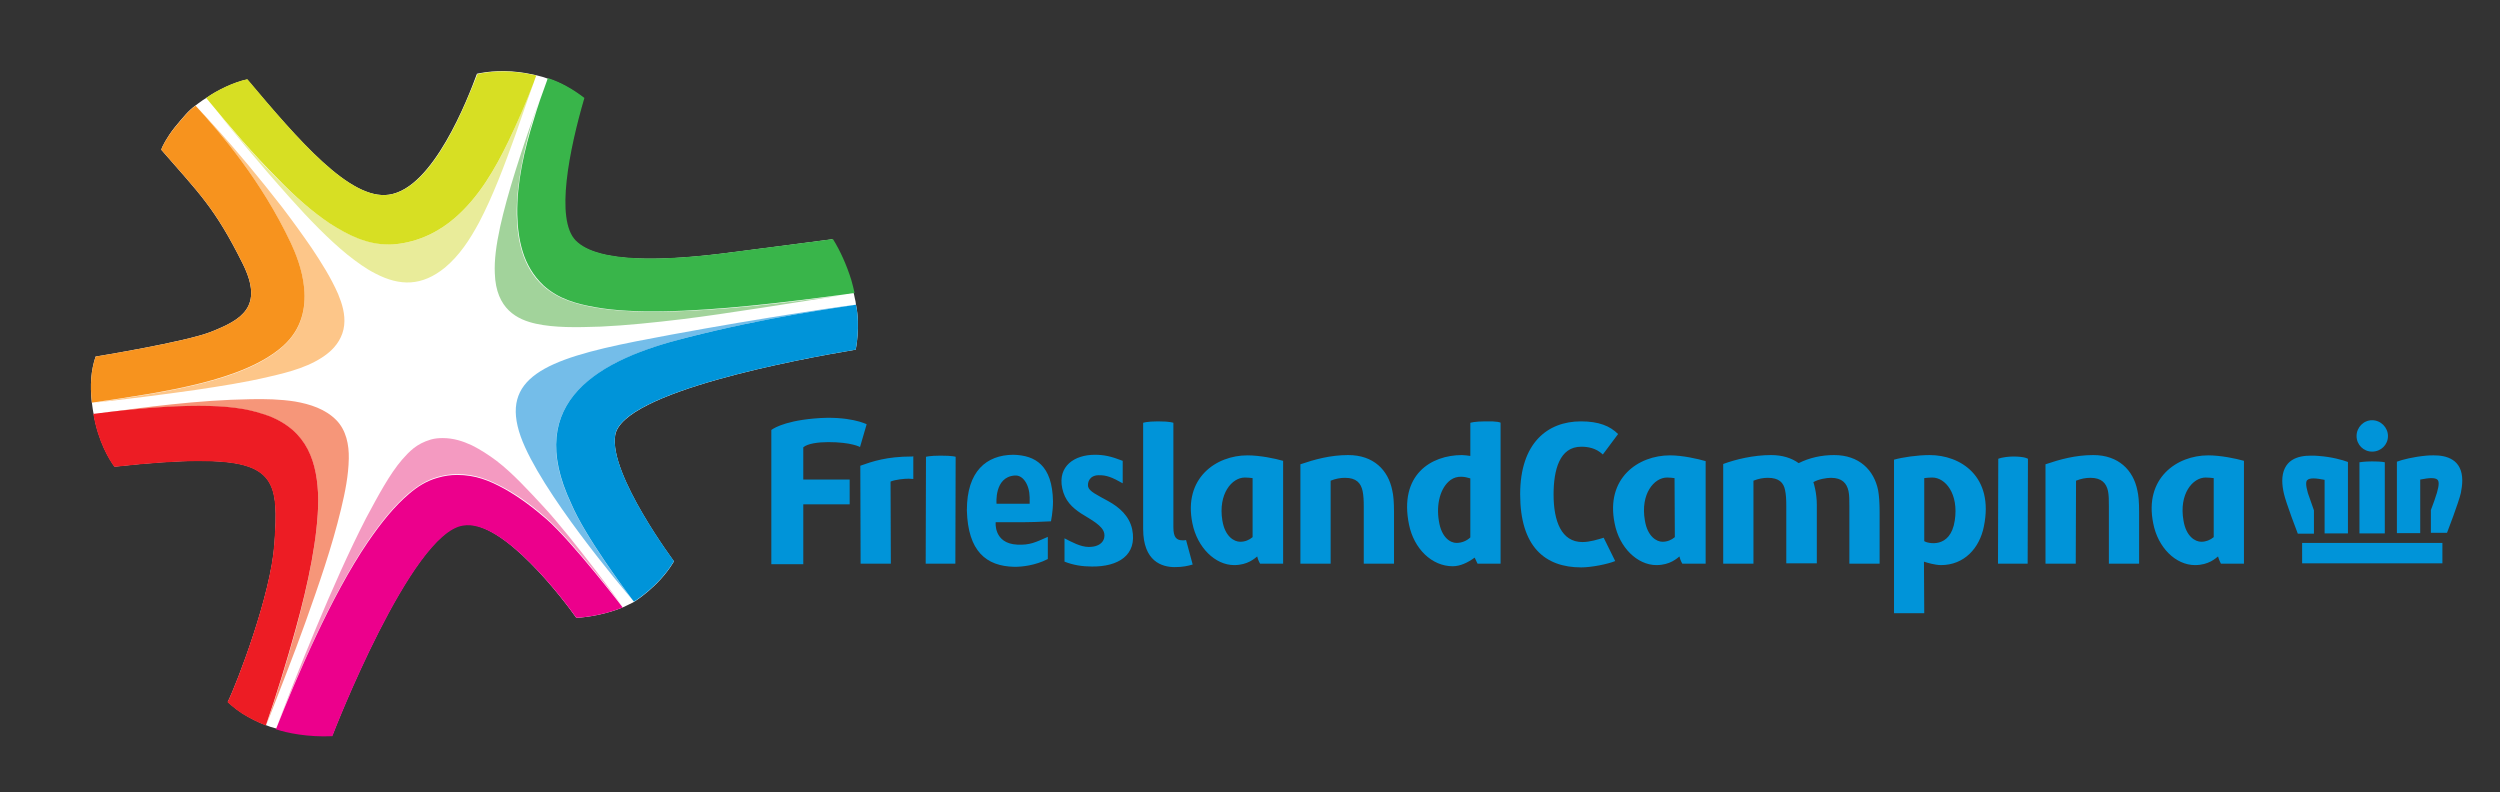 <?xml version="1.0" encoding="utf-8"?>
<!-- Generator: Adobe Illustrator 28.3.0, SVG Export Plug-In . SVG Version: 6.00 Build 0)  -->
<svg version="1.1" id="Layer_1" xmlns="http://www.w3.org/2000/svg" xmlns:xlink="http://www.w3.org/1999/xlink" x="0px" y="0px"
	 viewBox="0 0 868 275.1" style="enable-background:new 0 0 868 275.1;" xml:space="preserve">
<rect x="0" y="0" width="868" height="275.1" fill="#333333" stroke="none"/>
<style type="text/css">
	.st0{fill-rule:evenodd;clip-rule:evenodd;fill:#FFFFFF;}
	.st1{fill-rule:evenodd;clip-rule:evenodd;fill:#A2D39B;}
	.st2{fill-rule:evenodd;clip-rule:evenodd;fill:#39B54A;}
	.st3{fill-rule:evenodd;clip-rule:evenodd;fill:#F49AC1;}
	.st4{fill-rule:evenodd;clip-rule:evenodd;fill:#EC008C;}
	.st5{fill-rule:evenodd;clip-rule:evenodd;fill:#74BDE9;}
	.st6{fill-rule:evenodd;clip-rule:evenodd;fill:#0094D9;}
	.st7{fill-rule:evenodd;clip-rule:evenodd;fill:#E9EC9A;}
	.st8{fill-rule:evenodd;clip-rule:evenodd;fill:#D7DF23;}
	.st9{fill-rule:evenodd;clip-rule:evenodd;fill:#FDC689;}
	.st10{fill-rule:evenodd;clip-rule:evenodd;fill:#F7931E;}
	.st11{fill-rule:evenodd;clip-rule:evenodd;fill:#F69679;}
	.st12{fill-rule:evenodd;clip-rule:evenodd;fill:#ED1C24;}
</style>
<g>
	<path class="st0" d="M297.1,121.4c0,0,1.7-7.9,0.1-15.6c-0.1-1-0.2-1.4-0.4-2.2c-0.2-1.2-0.4-1.8-0.4-1.8c-0.3-1.5-0.7-2.9-1.1-4.4
		c-1.6-5.2-3.9-10.3-6.4-14.3c-11,1.5-22.5,2.9-33.9,4.4c-25,3.4-47.7,3.9-55.4-3.9c-7.2-7.3-2.2-31.7,3-49.5
		c-3.4-2.6-7.7-5.3-12.7-6.9c0,0-0.5-0.2-1.5-0.5c-1.1-0.3-2.3-0.6-2.3-0.6c-0.4-0.1-0.9-0.2-1.4-0.3c-6.5-1.4-12.8-1.4-18.1-0.4
		c-0.3,0.1-0.7,0.1-1,0.2c0,0,0,0,0,0C164,30,160.2,39.9,154.9,49c-5.3,9.1-12.1,17.5-19.9,18.6c-13.5,2-31.3-18.9-49.2-40l0,0
		c-4.4,0.9-10.3,3.7-14,6.3c-0.3,0.2-0.5,0.3-0.8,0.5c0,0-1,0.6-2.3,1.6c-0.3,0.3-0.8,0.6-0.8,0.6c-2.4,1.7-4.4,4.2-7.3,7.7
		C58,47.6,56.2,51,56,52h0c13.2,15.2,18.6,20.1,28.3,39.6c7.5,15.1-0.7,19.5-11,23.6c-8.7,3.5-40.1,8.6-40.1,8.6l0,0
		c-1.6,4.8-2,9.8-1.3,16c0,0,0.2,1.5,0.3,2.2c0.2,1.4,0.3,1.6,0.3,1.6c1.6,9.7,5.6,16.1,7.3,18.4c12.6-1.4,22.2-2,29.3-2
		c26.9-0.1,27.7,7.7,26.2,28.9c-1.2,17.6-13,48.3-16.2,54.8c0,0,2.3,2.2,5.1,4c2.6,1.6,5.3,3,8.2,4.1c1,0.4,1,0.4,1.6,0.6
		c0.6,0.2,1.8,0.5,1.8,0.5c3.8,1.3,11.2,2.8,19.6,2.4c0.6-1.6,27.3-70.3,45.3-73.1c13.8-2.2,35.4,26.6,39.4,32.3
		c4.6-0.2,11-1.5,16.1-3.6c0,0,0.8-0.4,1.9-0.9c1.1-0.5,2-1,2-1s8.5-5.2,13.6-13.6l0.3-0.5c0.6,0.8-22.7-30.2-20.4-43.8
		C216.1,136.1,277.2,124.7,297.1,121.4"/>
	<path class="st1" d="M188.7,30.8c-8.3,22.9-12.6,37-15,47.7c-1.5,6.9-2.1,12-1.9,16.4c0.4,12.5,7.9,16.1,14.3,17.5
		c6.4,1.4,13.8,1.3,22.5,1c8.7-0.4,18.5-1.4,28.4-2.6c14.1-1.7,41.9-6.2,55.4-8.3c-20.1,2.7-43.2,5.5-62.7,5.7
		c-8.4,0.1-16.1-0.2-23-1.4c-6.8-1.2-12.9-2.9-18.2-7.6c-3.6-3.3-5.9-7.5-7.2-11.7c-1.3-4.2-1.8-8.5-1.9-12.9
		c-0.1-11.1,2.6-22.9,5.6-33.1C186.1,38.1,187.4,34.4,188.7,30.8l0.5-1.4L188.7,30.8z"/>
	<path class="st2" d="M179.6,74.5c0.1,4.4,0.6,8.7,1.9,12.9c1.3,4.2,3.6,8.3,7.2,11.7c5.2,4.7,11.3,6.4,18.2,7.6
		c6.8,1.2,14.6,1.5,23,1.4c19.4-0.3,42.5-3.1,62.7-5.8c1.4-0.2,2.8-0.4,4.1-0.6c-0.3-1.5-0.7-2.9-1.1-4.4
		c-1.6-5.2-3.9-10.3-6.4-14.3c-11,1.5-22.5,2.9-33.9,4.4c-25,3.4-47.7,3.9-55.4-3.9c-7.2-7.3-2.2-31.7,3-49.5
		c-3.4-2.6-7.7-5.3-12.7-6.9c-0.1,0.4-0.3,0.8-0.4,1.2c-1.6,4.3-3.1,8.6-4.4,13C182.1,51.7,179.4,63.4,179.6,74.5"/>
	<path class="st3" d="M95.8,252.9c7.2-17.9,19.2-46.3,32-65.1c4.6-6.7,9.2-12.4,14.3-16.7c2.8-2.3,5.9-4.4,9.8-5.5
		c2.2-0.6,4.5-1,6.8-1c6.4,0,11.2,2,16.4,4.8c5.3,2.9,10.2,6.6,14.7,10.6c9.1,8,26.4,30.6,26.4,30.6h0c0,0-17.2-23.6-27.6-34.8
		c-5.2-5.6-10.7-11.6-16.2-15.8c-2.8-2.1-5.6-3.9-8.6-5.4c-3-1.4-6.3-2.5-10.1-2.5c-1.3,0-2.7,0.1-4.1,0.5c-5.1,1.5-7.5,4.2-10,7
		c-4.3,5-8.2,12.3-12.5,20.3C115.5,202.4,102.8,234.8,95.8,252.9L95.8,252.9z"/>
	<path class="st4" d="M200.1,214.5c4.6-0.2,11-1.5,16.1-3.6c0,0-17.3-22.6-26.4-30.6c-4.6-4-9.5-7.7-14.7-10.6
		c-5.3-2.9-10-4.8-16.4-4.8c-2.2,0-4.5,0.3-6.8,1c-3.9,1.1-7,3.1-9.8,5.5c-5.1,4.3-9.7,10-14.3,16.7c-12.8,18.7-24.9,47.2-32,65.1
		c3.8,1.3,11.2,2.8,19.6,2.4c0.6-1.6,27.3-70.3,45.3-73.1C174.5,180,196.1,208.8,200.1,214.5"/>
	<path class="st5" d="M238.1,117.3c29.5-7.5,52-10.3,59-11.5c-9.4,1.1-44.5,6.5-76.2,12.7c-31.7,6.3-47.3,12.8-40.1,33.1
		c6.8,18.9,35.1,52.3,38.8,56.7c-2.6-3.4-16.6-22.2-21.4-33.6C181.5,139.3,208.2,124.9,238.1,117.3"/>
	<path class="st6" d="M297.1,121.4c0,0,1.7-7.9,0.1-15.6c0,0-0.1,0-0.1,0c-7.1,1.2-29.6,4-59,11.5c-29.9,7.5-56.6,21.9-39.8,57.5
		c4.8,11.4,18.8,30.1,21.4,33.6c0.3,0.3,0.4,0.5,0.4,0.5s8.5-5.2,13.6-13.6l0.3-0.5c0.6,0.8-22.7-30.2-20.4-43.8
		C216.1,136.1,277.2,124.7,297.1,121.4"/>
	<path class="st7" d="M75.1,38.4l0.4,0.5c5.2,6.5,13.9,17.2,25.1,29.7c6.8,7.6,13.5,14.5,20,19.8c3.3,2.6,6.4,4.9,9.8,6.6
		c8.5,4.4,16.1,4.4,24.1-2.1c5-4.2,8.5-9.5,11.8-15.6c4.8-9.1,8.9-20,12.7-30.6c2.2-6.3,4.3-12.4,6.3-18c-2.6,6.4-5.4,13.3-8.6,20
		c-4.8,10-10.3,19.6-18.7,26.9c-5.5,4.8-12.6,8.4-20.8,9.2c-0.7,0.1-1.4,0.1-2.1,0.1c-7.5-0.1-14-3.2-20.3-7.2
		c-6.3-4.1-12.4-9.5-18.5-15.6c-6.8-6.8-14.1-15.2-20.8-23.2c-0.1-0.1-0.1-0.1-0.2-0.2L75.1,38.4z"/>
	<path class="st8" d="M114.7,77.7c6.3,4,12.7,7.2,20.3,7.2c0.7,0,1.4,0,2.2-0.1c8.2-0.8,15.3-4.4,20.8-9.2
		c8.3-7.2,13.9-16.9,18.7-26.9c3.1-6.5,6-13.2,8.6-20c0.4-1.1,0.5-1.5,0.9-2.5c-0.4-0.1-0.9-0.2-1.4-0.3c-6.9-1.5-13.6-1.4-19-0.2
		c-3.5,8.6-15,39.6-30.7,41.9c-13.5,2-31.4-18.9-49.2-40.1c-4.5,0.9-10.6,3.8-14.3,6.5c0.3,0.3,0.1,0.2,0.4,0.5
		c7.7,9.4,16,19.1,24.4,27.5C102.4,68.2,108.5,73.6,114.7,77.7"/>
	<path class="st9" d="M117.4,102.1c-2.5-5.7-5.8-10.9-9.2-16c-3.3-4.8-6.7-9.5-10.2-14.1C90.3,62.1,82.4,52.5,74,43.3
		c-1.9-2.1-3.9-4.3-5.9-6.4L68,36.8c8.5,9.4,22.7,25.8,33,47.7c2.9,6.2,10.4,24.1-2.8,35.8c-13.6,12.1-40.8,15.9-66.3,19.6
		c12-1.3,24-2.8,35.9-4.5c8.6-1.3,17.2-2.6,25.6-4.6c7-1.6,14.8-3.6,20.5-8.2c3-2.4,5.2-5.8,5.6-9.7
		C119.9,109.1,118.8,105.5,117.4,102.1"/>
	<path class="st10" d="M56,52c13.2,15.2,18.6,20.1,28.3,39.6c7.5,15.1-0.7,19.5-11,23.6c-8.7,3.5-40.1,8.6-40.1,8.6l0,0
		c-1.6,4.8-2,9.8-1.3,16l0,0c25.5-3.7,52.7-7.6,66.3-19.6c13.2-11.7,5.7-29.6,2.8-35.8C90.7,62.6,76.6,46.2,68,36.8
		c-0.1-0.1-0.1-0.1-0.1-0.1c-2.4,1.7-4.4,4.2-7.3,7.7C58,47.6,56.2,51,56,52"/>
	<path class="st11" d="M116.8,145.9c-3.8-3.9-9.2-5.6-14.4-6.5c-5.1-0.8-10.3-0.9-15.4-0.8c-18.2,0.3-36.3,2.7-54.4,5.2l-0.1,0
		C48,141.8,59.8,141,69,141c9.8,0,16.7,0.9,22.2,2.8c0.4,0.1,0.8,0.3,1.2,0.4c0.2,0.1,0.4,0.2,0.6,0.2l0.3,0.1
		c13.3,5.1,17,16,17.2,29.2c-0.1,12.7-3.4,28.7-7.8,44.9c-3.1,11.2-6.5,22.3-10.3,33.3c4.6-12,9.4-23.9,13.7-36
		c4.6-12.9,9.1-25.8,12.3-39.1c1.4-5.8,2.6-11.7,2.7-17.6C121.2,154.4,120.2,149.4,116.8,145.9"/>
	<path class="st12" d="M110.5,173.6c-0.2-13.2-3.8-24-17.2-29.2l-0.3-0.1l-0.6-0.2c-0.4-0.1-0.8-0.3-1.2-0.4
		c-5.6-1.9-12.5-2.8-22.2-2.8c-9.2,0-21,0.8-36.6,2.8c1.6,9.7,5.6,16.1,7.3,18.4c12.6-1.4,22.2-2,29.3-2
		c26.9-0.1,27.7,7.7,26.2,28.9c-1.2,17.6-13,48.3-16.2,54.8c0,0,2.3,2.2,5.1,4c2.6,1.6,5.4,3,8.2,4.1c3.8-11,7.2-22.1,10.3-33.3
		C107.1,202.4,110.4,186.4,110.5,173.6"/>
	<g>
		<path class="st6" d="M484,177.7l0,18h-10.5l0-20c0-2-0.1-3.7-0.4-5.2c-0.6-2.8-2.2-4.6-6.1-4.6c-1.6,0-3.3,0.3-5,1l0,28.8h-10.5
			v-34.5c5-1.7,10.4-3.2,16.6-3.2c8.8,0,13.9,5.2,15.3,12.3C483.8,171.9,484,174.4,484,177.7 M742.7,177.7l0,18h-10.5l0-20
			c0-2,0-3.7-0.3-5.2c-0.6-2.8-2.3-4.6-6.1-4.6c-1.6,0-3.3,0.3-5,1l-0.1,28.8h-10.5l0-34.5c5-1.7,10.4-3.2,16.6-3.2
			c8.7,0,13.9,5.2,15.3,12.3C742.5,171.9,742.7,174.4,742.7,177.7 M432.2,165.8c-4.5,0-9.3,5.7-7.8,14.9c0.9,5.6,4.1,7.4,6.2,7.4
			c1.7,0,3.1-0.6,4.3-1.6l0-20.5C434.2,165.9,433.1,165.8,432.2,165.8L432.2,165.8z M445.5,195.7h-8c0,0-0.7-1.1-1-2.5
			c-0.8,0.6-3.2,3-8,3c-6.6,0-12.8-6.1-14.5-14.5c-3.2-15.7,8.2-23.6,19.1-23.6c4.4,0,9.6,1.1,12.4,1.9L445.5,195.7z M578.8,165.8
			c-4.5,0-9.3,5.7-7.7,14.9c0.9,5.6,4.1,7.4,6.1,7.4c1.7,0,3.1-0.6,4.3-1.6l-0.1-20.5C580.6,165.9,579.7,165.8,578.8,165.8
			L578.8,165.8z M592.1,195.7h-8c0,0-0.7-1.1-1-2.5c-0.8,0.6-3.2,3-8,3c-6.6,0-12.9-6.1-14.5-14.5c-3.2-15.7,8.2-23.6,19.2-23.6
			c4.4,0,9.6,1.2,12.4,2V195.7z M765.8,165.8c-4.5,0-9.3,5.7-7.7,14.9c0.9,5.6,4.1,7.4,6.2,7.4c1.6,0,3.1-0.6,4.3-1.6l0-20.5
			C767.6,165.9,766.7,165.8,765.8,165.8L765.8,165.8z M779.1,195.7h-8c0,0-0.6-1.1-1-2.5c-0.8,0.6-3.2,3-8,3
			c-6.7,0-12.9-6.1-14.5-14.5c-3.2-15.7,8.2-23.6,19.1-23.6c4.3,0,9.6,1.1,12.4,1.9L779.1,195.7z M652.6,177.7l0,18h-10.5v-20
			c0-2,0-3.8-0.3-5.2c-0.6-2.7-2.2-4.6-6.1-4.6c-1.6,0-4.4,0.5-6.1,1.5c0.1,0.2,1.2,3.7,1.2,7.9l0,20.3h-10.6l0-20
			c0-2.1-0.1-3.9-0.4-5.3c-0.5-2.8-2.2-4.4-6-4.4c-1.6,0-3.3,0.3-5,1l0,28.8h-10.5v-34.6c4.3-1.6,10.5-3.1,16.6-3.1
			c3.9,0,7.1,1,9.6,2.8c3.8-1.9,8-2.8,12.3-2.8c8.7,0,13.9,5.2,15.3,12.3C652.4,172,652.6,174.5,652.6,177.7 M678.7,180.7
			c-1.5,10.1-9.6,7.9-10.6,7.2V166c0.7-0.1,1.9-0.2,2.8-0.2C675.4,165.8,680.1,171.4,678.7,180.7 M670,158c-4.4,0-9.6,0.8-12.4,1.6
			v53.3h10.5l-0.1-17.9c1.1,0.4,4,1.2,5.9,1.2c8.1,0,13.4-5.9,14.9-13.4C692.4,165.3,680.6,158,670,158 M393.1,183.8
			c-1-4.7-4.5-7.7-8.3-9.8c-4-2.2-6.6-3.4-7-5c-0.3-1.4,0.4-3.9,3.5-4c2.8-0.1,4.8,0.7,8.5,2.8V160c-4.1-1.6-6.5-2.1-9.7-2.1
			c-7,0-12.9,3.9-11.3,11.6c0.9,4.3,3.4,6.7,6.6,8.8c3.5,2.2,7.5,4.2,8,6.9c0.4,2-0.8,4.7-5.4,4.7c-2.8,0-5.9-1.7-8.4-3v8.1
			c3,1.2,6.2,1.7,9.5,1.7C388.2,196.8,394.9,192.8,393.1,183.8 M316.6,158.5c-8.7,0-13.7,1.7-17.9,3.2l0.1,34h10.5l-0.1-28.5
			c1.7-0.7,4.7-1,6.3-1c0.6,0,1.1,0.1,1.6,0.1v-7.9C317,158.5,316.8,158.5,316.6,158.5 M331.7,195.7h-10.3l0.1-37.1
			c0,0,1.3-0.4,5.1-0.4c4.3,0,5.2,0.4,5.2,0.4L331.7,195.7z M411.8,187.5c-0.3,0.1-0.7,0.1-1.2,0.1c-2.1,0-3.2-1-3.2-4.5v-36.3
			c0,0-1-0.5-5.3-0.5c-3.9,0-5.2,0.5-5.2,0.5h0v36.8c0,11.4,6.6,13.3,11,13.3c2.7,0,4.5-0.4,6.2-0.9L411.8,187.5z M704,195.7h-10.3
			l0.1-36.4c0,0,1.4-0.7,5.1-0.8c4.3,0,5.2,0.8,5.2,0.8L704,195.7z"/>
		<path class="st6" d="M556.8,186.7c-2,0.6-4.8,1.5-7.4,1.5c-7.3,0-10-7.3-10-16.5c0-8.6,2.1-16.6,9.6-16.6c2.2,0,5.1,0.4,7.5,2.7
			l5.3-7.1c-2.8-2.8-6.7-4.4-12.9-4.4c-11.6,0-21.1,7.5-21.1,25.3c0,18.2,8.6,25.4,21.2,25.4c3.5,0,9.1-1.1,11.8-2.2L556.8,186.7z
			 M505.7,188.5c-2.1,0-5.2-1.8-6.1-7.5c-1-5.8,0.4-11.7,4.1-14.4c2.3-1.6,4.9-1.1,6.8-0.5l0,20.5
			C509.2,187.8,507.5,188.5,505.7,188.5 M515.7,146.3c-3.8,0-5.2,0.5-5.2,0.5l0,11.5c-0.8-0.1-2-0.3-2.9-0.3
			c-10.8,0-21.9,6.9-18.4,24.1c1.7,8.4,7.9,14.5,15.2,14.5c2.6,0,5.3-1.3,7.6-3l1,2.1h8v-48.9C521.1,146.7,520,146.2,515.7,146.3
			 M352.3,165.1C352.3,165.1,352.3,165.1,352.3,165.1h0.1c2.7-0.2,5,3,5.1,7.6l0,2.2H346C346,175,345.1,165.6,352.3,165.1
			L352.3,165.1z M355.8,181.3c2.1,0,4.9-0.1,6.8-0.2l2.3-0.1c0-0.1,0.7-3.3,0.7-6.9c-0.2-12.6-6.2-16-13.7-16.2h-0.1h0h-0.1
			c-9.2,0.1-16,5.7-16,19.2v0.2c0.4,14,6.6,19.3,16.5,19.5c0.1,0,0.1,0,0.1,0c2.4,0,7-0.4,11.5-2.7v-7.7c-4.3,1.9-6.2,2.9-10.6,2.7
			c-8.3-0.4-7.5-7.8-7.5-7.8H355.8z M278.9,155.3c1.5-1.3,5.2-1.8,8.7-1.8c8,0,11,1.7,11,1.7l2.3-7.9c0,0-6-3.1-18.2-2
			c-11.4,1-14.9,4-14.9,4v46.6h11.1l0-20.8H295v-8.6h-16.1v-6.9L278.9,155.3z M829.1,151.4c0,3-2.4,5.4-5.5,5.4
			c-3,0-5.4-2.4-5.4-5.4c0,0,0,0,0,0c0-3,2.4-5.5,5.4-5.5C826.6,145.9,829.1,148.4,829.1,151.4 M854.9,166.8c0-3.5-1.3-5.8-3.3-7.1
			c-2-1.3-4.4-1.6-6.6-1.6c-0.9,0-1.8,0-2.6,0.1c-4.4,0.4-8.4,1.4-10.2,2.1v24.8h8.1v-18.6c1.6-0.3,2.9-0.5,3.8-0.5
			c1.1,0,1.8,0.2,2.1,0.5c0.3,0.2,0.5,0.6,0.5,1.4c0,0.8-0.2,1.8-0.6,3.2c-0.6,1.9-1.3,4-2.1,6v7.9h5.6c0.1-0.2,4.1-10.7,4.8-13.8
			C854.7,169.7,854.9,168.2,854.9,166.8 M799.3,195.6H848v-7.1h-48.7V195.6z M828,160.5c0,0-1-0.3-4.4-0.3c-2.6,0-4.4,0.3-4.4,0.3
			v24.7h8.8L828,160.5z M803.4,177.2c-0.7-2-1.4-4-2.1-6c-0.4-1.4-0.6-2.5-0.6-3.2c0-0.9,0.2-1.2,0.5-1.4c0.3-0.3,1-0.5,2.1-0.5
			c0.9,0,2.2,0.2,3.8,0.5v18.6h8.1v-24.8c-1.8-0.7-5.8-1.8-10.2-2.1c-0.8-0.1-1.7-0.1-2.6-0.1c-2.3,0-4.7,0.3-6.7,1.6
			c-2,1.3-3.3,3.7-3.3,7.1c0,1.4,0.2,2.9,0.6,4.6c0.7,3.1,4.7,13.6,4.8,13.8h5.6V177.2z"/>
	</g>
</g>
</svg>
